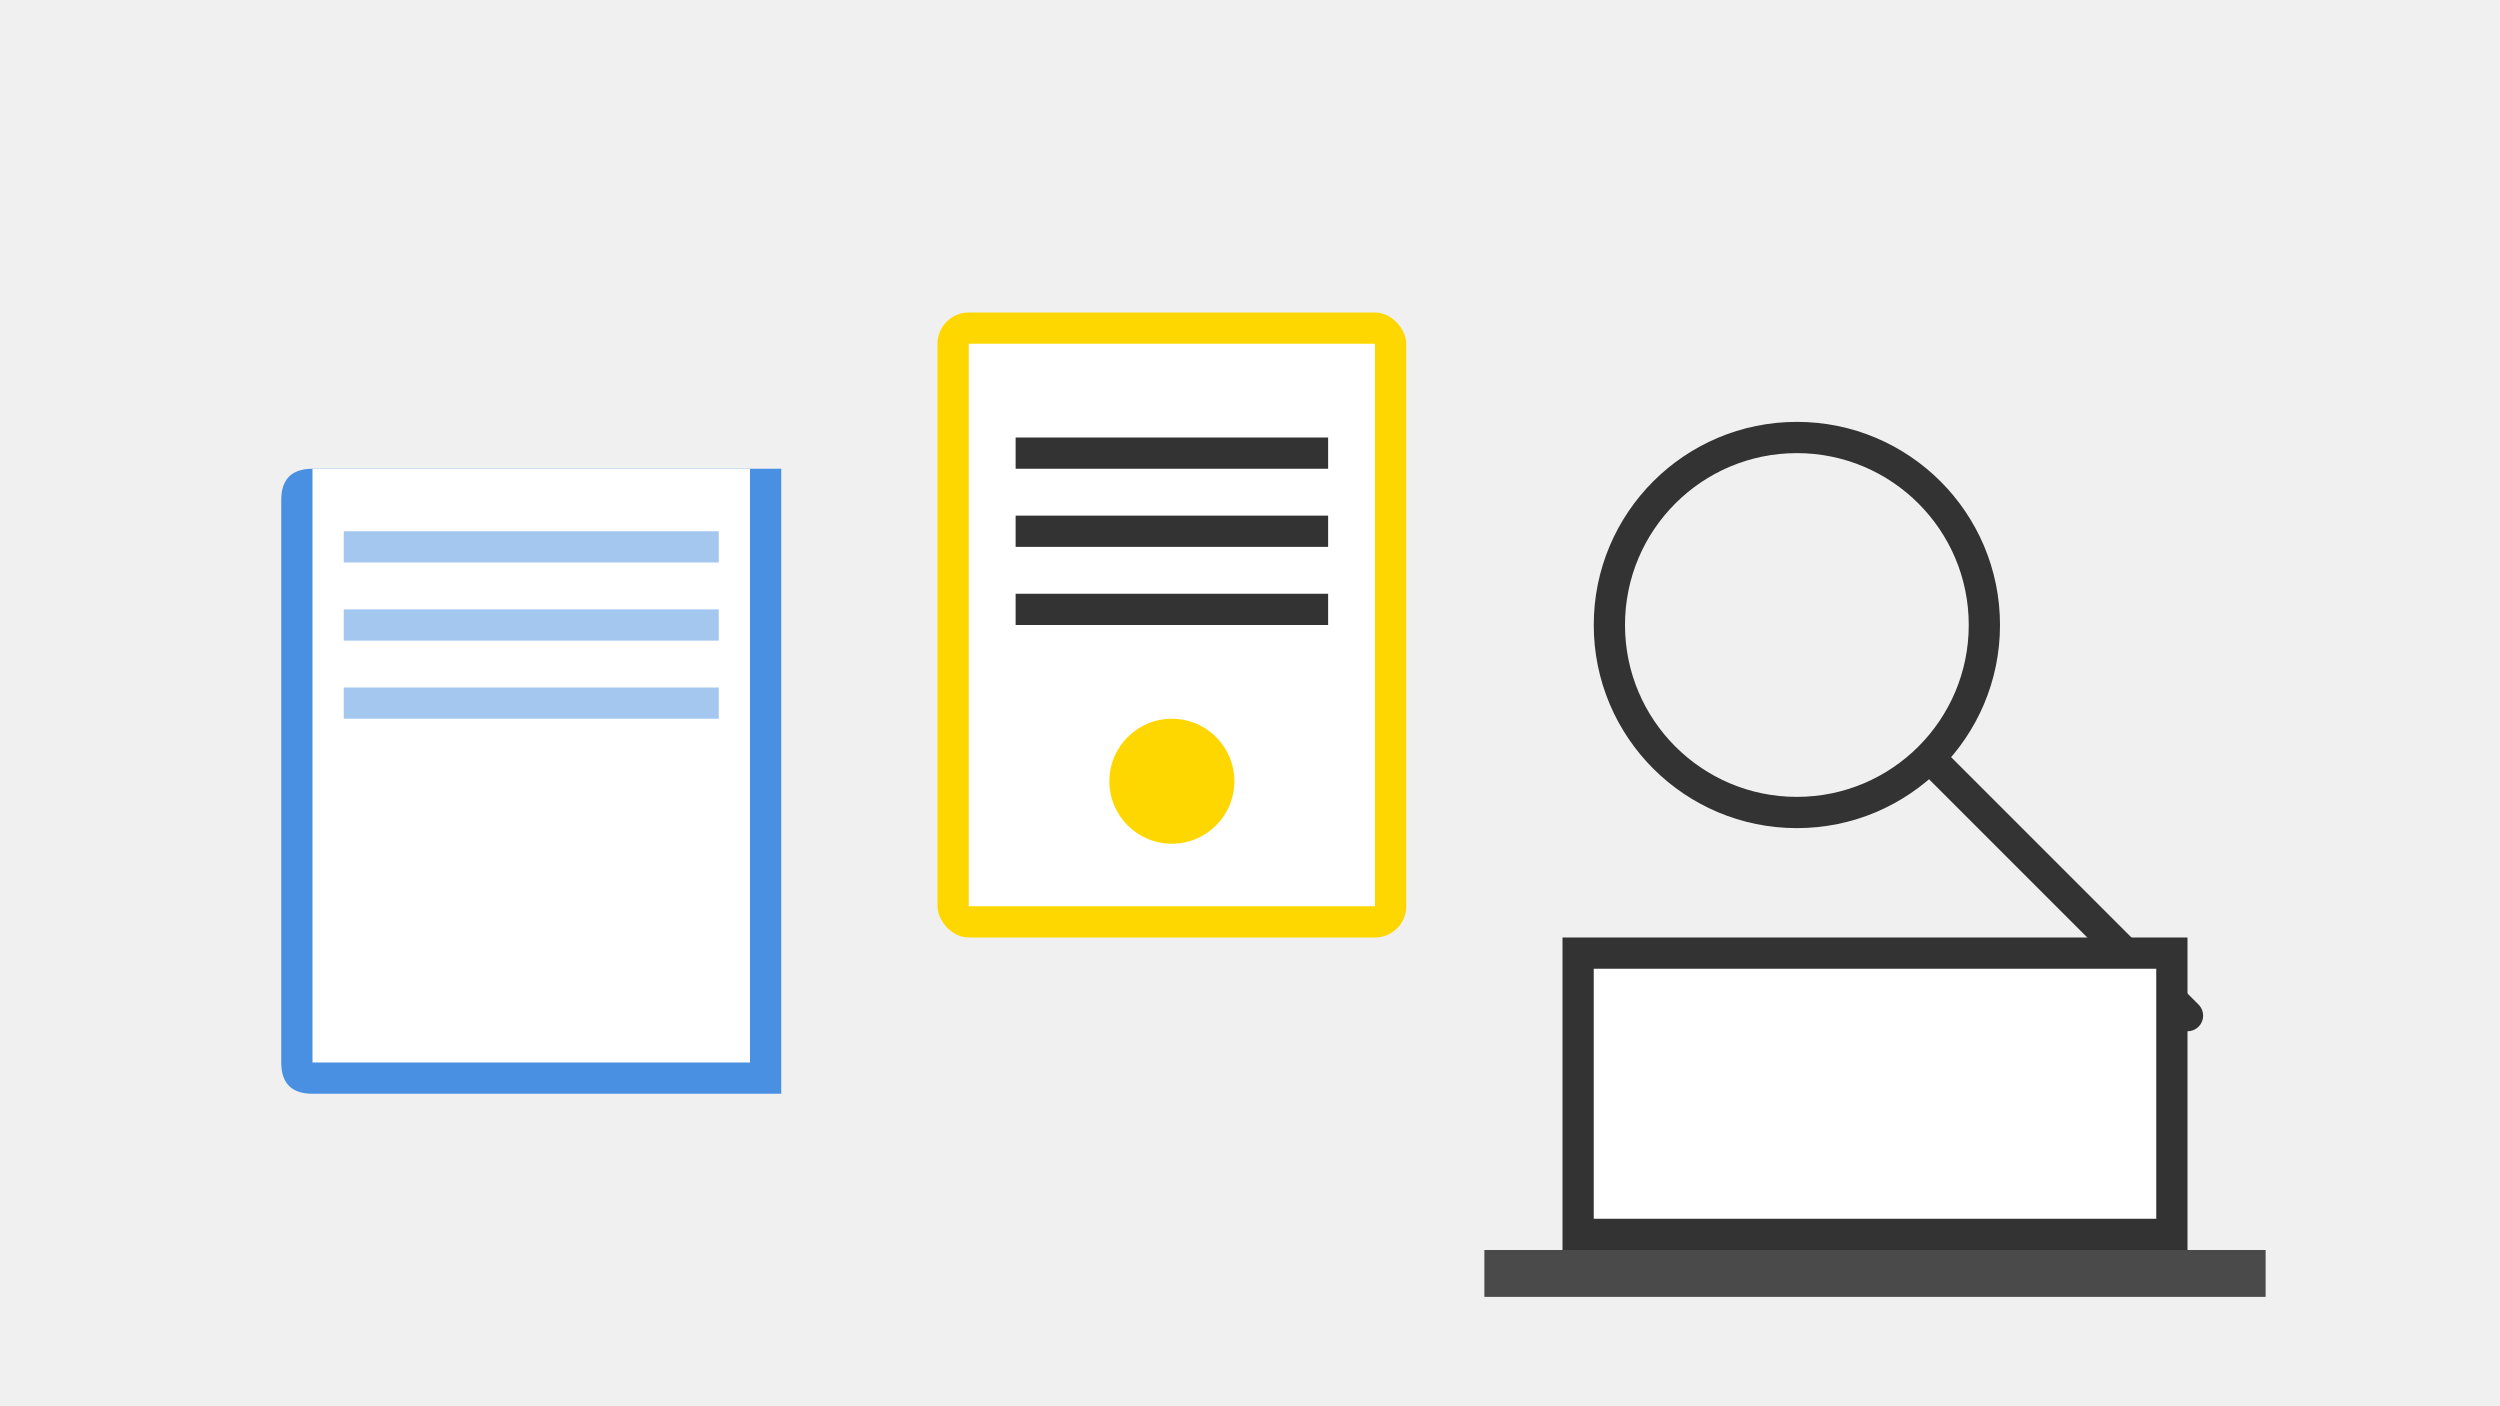 <svg width="1600" height="900" viewBox="0 0 1600 900" xmlns="http://www.w3.org/2000/svg">
  <rect width="100%" height="100%" fill="#f0f0f0"/>
  
  <!-- 书籍 -->
  <path d="M200,300 h300 v400 h-300 q-20,0 -20,-20 v-360 q0,-20 20,-20 z" fill="#4a90e2"/>
  <path d="M200,300 h280 v380 h-280 z" fill="#ffffff"/>
  <path d="M220,340 h240 v20 h-240 z" fill="#4a90e2" opacity="0.5"/>
  <path d="M220,390 h240 v20 h-240 z" fill="#4a90e2" opacity="0.5"/>
  <path d="M220,440 h240 v20 h-240 z" fill="#4a90e2" opacity="0.5"/>
  
  <!-- 证书 -->
  <rect x="600" y="200" width="300" height="400" rx="20" ry="20" fill="#ffd700"/>
  <rect x="620" y="220" width="260" height="360" fill="#ffffff"/>
  <path d="M650,280 h200 v20 h-200 z" fill="#333333"/>
  <path d="M650,330 h200 v20 h-200 z" fill="#333333"/>
  <path d="M650,380 h200 v20 h-200 z" fill="#333333"/>
  <circle cx="750" cy="500" r="40" fill="#ffd700"/>
  
  <!-- 放大镜 -->
  <circle cx="1150" cy="400" r="120" fill="none" stroke="#333333" stroke-width="20"/>
  <line x1="1240" y1="490" x2="1400" y2="650" stroke="#333333" stroke-width="20" stroke-linecap="round"/>
  
  <!-- 笔记本电脑 -->
  <path d="M1000,600 h400 v200 h-400 z" fill="#333333"/>
  <path d="M950,800 h500 v30 h-500 z" fill="#4a4a4a"/>
  <path d="M1020,620 h360 v160 h-360 z" fill="#ffffff"/>
</svg>